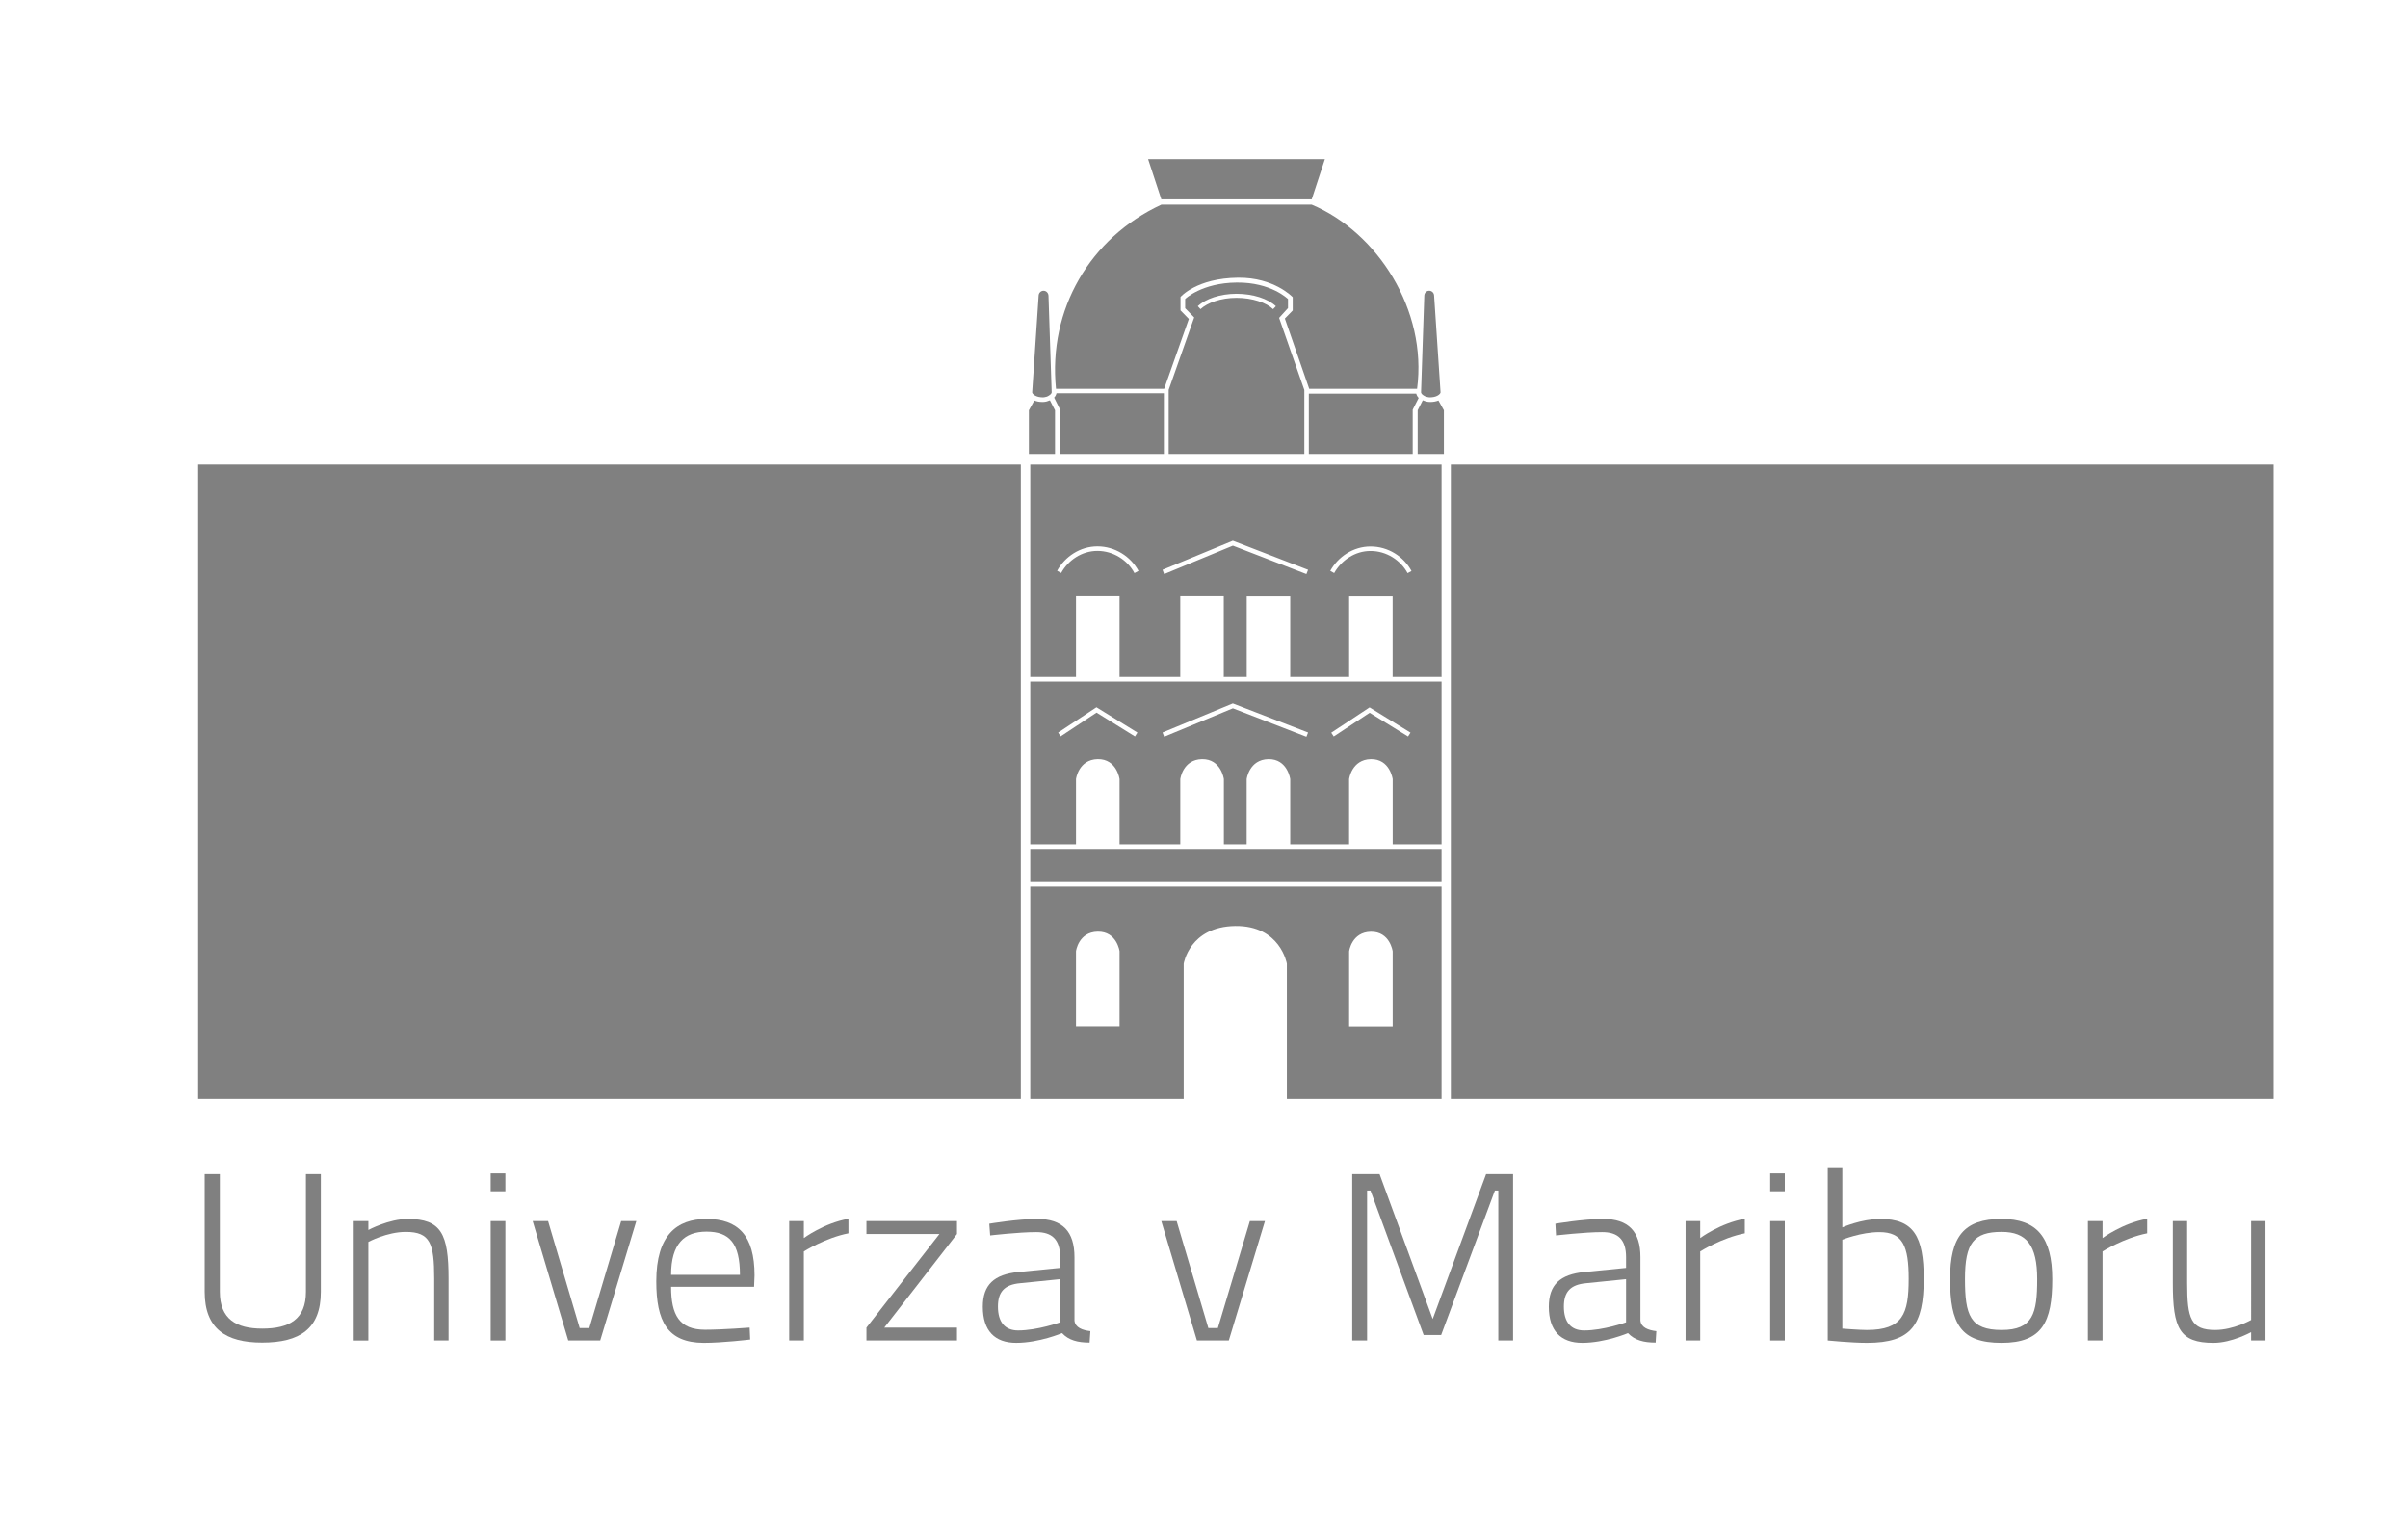 <?xml version="1.0" encoding="UTF-8" standalone="no"?>
<!-- Generator: Adobe Illustrator 15.0.0, SVG Export Plug-In  -->

<svg
   version="1.1"
   x="0px"
   y="0px"
   width="380"
   height="240"
   viewBox="0 -35 253.333 160"
   enable-background="new 0.006 -0.005 380 214"
   xml:space="preserve"
   id="svg324"
   sodipodi:docname="UM_fakulteta_sivo_malo.svg"
   inkscape:version="1.2.2 (b0a8486541, 2022-12-01)"
   xmlns:inkscape="http://www.inkscape.org/namespaces/inkscape"
   xmlns:sodipodi="http://sodipodi.sourceforge.net/DTD/sodipodi-0.dtd"
   xmlns="http://www.w3.org/2000/svg"
   xmlns:svg="http://www.w3.org/2000/svg"><sodipodi:namedview
   id="namedview326"
   pagecolor="#505050"
   bordercolor="#eeeeee"
   borderopacity="1"
   inkscape:showpageshadow="0"
   inkscape:pageopacity="0"
   inkscape:pagecheckerboard="0"
   inkscape:deskcolor="#505050"
   showgrid="false"
   inkscape:zoom="3.5710526"
   inkscape:cx="190.28003"
   inkscape:cy="135.8143"
   inkscape:window-width="2536"
   inkscape:window-height="1021"
   inkscape:window-x="12"
   inkscape:window-y="47"
   inkscape:window-maximized="1"
   inkscape:current-layer="svg324" />
<defs
   id="defs178">
</defs>
<rect
   x="0"
   fill="none"
   width="380.013"
   height="213.987"
   id="rect180"
   y="0" />
<path
   fill="#006681"
   d="m 27.574,104.77 c 2.87,0 4.611,-0.986 4.611,-3.875 V 88.512 h 1.571 v 12.383 c 0,3.893 -2.21,5.344 -6.182,5.344 -3.802,0 -6.04,-1.451 -6.04,-5.344 V 88.512 h 1.595 v 12.383 c 0,2.861 1.724,3.875 4.445,3.875 z"
   id="path182"
   style="fill:#808080" />
<path
   fill="#006681"
   d="M 37.214,106.018 V 93.457 h 1.541 v 0.934 c 0,0 2.152,-1.158 4.148,-1.158 3.52,0 4.288,1.584 4.288,6.256 v 6.529 h -1.51 v -6.529 c 0,-3.668 -0.412,-4.896 -2.986,-4.896 -1.996,0 -3.941,1.055 -3.941,1.055 v 10.371 h -1.54 z"
   id="path184"
   style="fill:#808080" />
<path
   fill="#006681"
   d="m 51.621,88.434 h 1.547 v 1.885 h -1.547 z m 0,5.024 h 1.547 v 12.561 h -1.547 z"
   id="path186"
   style="fill:#808080" />
<path
   fill="#006681"
   d="m 57.661,93.458 3.326,11.256 h 1.013 l 3.35,-11.256 h 1.594 l -3.798,12.561 h -3.363 l -3.744,-12.561 z"
   id="path188"
   style="fill:#808080" />
<path
   fill="#006681"
   d="m 78.869,104.663 0.054,1.254 c 0,0 -2.904,0.35 -4.9,0.35 -3.826,-0.027 -4.978,-2.285 -4.978,-6.48 0,-4.846 2.152,-6.553 5.287,-6.553 3.302,0 5.05,1.707 5.05,5.93 l -0.048,1.207 h -8.732 c 0,2.965 0.874,4.516 3.574,4.516 1.877,-0.002 4.693,-0.224 4.693,-0.224 z m -1.024,-5.551 c 0,-3.322 -1.101,-4.547 -3.513,-4.547 -2.335,0 -3.73,1.275 -3.73,4.547 z"
   id="path190"
   style="fill:#808080" />
<path
   fill="#006681"
   d="m 83.028,93.458 h 1.541 v 1.785 c 0,0 2.078,-1.559 4.692,-2.029 v 1.529 c -2.438,0.479 -4.692,1.904 -4.692,1.904 v 9.371 h -1.541 z"
   id="path192"
   style="fill:#808080" />
<path
   fill="#006681"
   d="m 91.155,93.458 h 9.525 v 1.359 l -7.647,9.846 h 7.647 v 1.355 h -9.525 v -1.355 l 7.678,-9.846 h -7.678 z"
   id="path194"
   style="fill:#808080" />
<path
   fill="#006681"
   d="m 113.041,103.93 c 0.082,0.732 0.826,1.004 1.673,1.105 l -0.082,1.203 c -1.258,0 -2.207,-0.25 -2.897,-0.996 0,0 -2.408,1.023 -4.829,1.023 -2.254,0 -3.509,-1.275 -3.509,-3.795 0,-2.309 1.176,-3.41 3.771,-3.662 l 4.363,-0.428 v -1.129 c 0,-1.885 -0.871,-2.637 -2.513,-2.637 -1.85,0 -4.846,0.352 -4.846,0.352 l -0.092,-1.232 c 0,0 2.962,-0.502 5.04,-0.502 2.666,0 3.921,1.313 3.921,4.02 z m -5.696,-3.941 c -1.717,0.15 -2.356,0.957 -2.356,2.463 0,1.605 0.714,2.51 2.122,2.51 2.033,0 4.421,-0.855 4.421,-0.855 v -4.541 z"
   id="path196"
   style="fill:#808080" />
<path
   fill="#006681"
   d="m 123.79,93.458 3.335,11.256 h 1 l 3.367,-11.256 h 1.588 l -3.802,12.561 h -3.356 l -3.747,-12.561 z"
   id="path198"
   style="fill:#808080" />
<path
   fill="#006681"
   d="m 142.261,88.512 h 2.877 l 5.59,15.244 5.617,-15.244 h 2.839 v 17.506 h -1.554 V 90.243 h -0.36 l -5.652,15.197 h -1.843 l -5.593,-15.197 h -0.357 v 15.775 h -1.564 z"
   id="path200"
   style="fill:#808080" />
<path
   fill="#006681"
   d="m 172.583,103.93 c 0.078,0.732 0.827,1.004 1.673,1.105 l -0.075,1.203 c -1.262,0 -2.21,-0.25 -2.907,-0.996 0,0 -2.408,1.023 -4.815,1.023 -2.261,0 -3.516,-1.275 -3.516,-3.795 0,-2.309 1.169,-3.41 3.768,-3.662 l 4.359,-0.428 v -1.129 c 0,-1.885 -0.874,-2.637 -2.516,-2.637 -1.843,0 -4.853,0.352 -4.853,0.352 l -0.068,-1.232 c 0,0 2.944,-0.502 5.022,-0.502 2.669,0 3.927,1.313 3.927,4.02 v 6.678 z m -5.696,-3.941 c -1.714,0.15 -2.36,0.957 -2.36,2.463 0,1.605 0.721,2.51 2.132,2.51 2.027,0 4.411,-0.855 4.411,-0.855 v -4.541 z"
   id="path202"
   style="fill:#808080" />
<path
   fill="#006681"
   d="m 177.33,93.458 h 1.541 v 1.785 c 0,0 2.074,-1.559 4.692,-2.029 v 1.529 c -2.438,0.479 -4.692,1.904 -4.692,1.904 v 9.371 h -1.541 z"
   id="path204"
   style="fill:#808080" />
<path
   fill="#006681"
   d="m 186.233,88.434 h 1.537 v 1.885 h -1.537 z m 0,5.024 h 1.537 v 12.561 h -1.537 z"
   id="path206"
   style="fill:#808080" />
<path
   fill="#006681"
   d="m 202.388,99.516 c 0,4.846 -1.275,6.75 -5.975,6.75 -1.622,0 -4.125,-0.248 -4.125,-0.248 V 87.887 h 1.534 v 6.232 c 0,0 2,-0.887 4.006,-0.887 3.489,10e-4 4.56,1.833 4.56,6.284 z m -1.585,0.024 c 0,-3.447 -0.616,-4.924 -3.081,-4.924 -1.925,0 -3.9,0.797 -3.9,0.797 v 9.357 c 0,0 1.799,0.143 2.571,0.143 3.795,0 4.41,-1.707 4.41,-5.373 z"
   id="path208"
   style="fill:#808080" />
<path
   fill="#006681"
   d="m 215.908,99.565 c 0,4.492 -1.043,6.701 -5.329,6.701 -4.315,0 -5.417,-1.982 -5.417,-6.727 0,-4.443 1.438,-6.307 5.417,-6.307 3.721,10e-4 5.329,1.937 5.329,6.333 z m -1.584,0 c 0,-3.592 -1.132,-4.973 -3.744,-4.973 -2.951,0 -3.853,1.197 -3.853,4.947 0,3.82 0.538,5.373 3.853,5.373 3.311,0.001 3.744,-1.753 3.744,-5.347 z"
   id="path210"
   style="fill:#808080" />
<path
   fill="#006681"
   d="m 219.659,93.458 h 1.54 v 1.785 c 0,0 2.078,-1.559 4.696,-2.029 v 1.529 c -2.441,0.479 -4.696,1.904 -4.696,1.904 v 9.371 h -1.54 z"
   id="path212"
   style="fill:#808080" />
<path
   fill="#006681"
   d="m 238.341,93.458 v 12.561 h -1.513 v -0.881 c 0,0 -2.01,1.129 -3.958,1.129 -3.573,0 -4.278,-1.529 -4.278,-6.254 v -6.555 h 1.507 v 6.512 c 0,3.76 0.388,4.943 2.948,4.943 1.932,0 3.782,-1.053 3.782,-1.053 V 93.458 Z"
   id="path214"
   style="fill:#808080" />
<path
   fill="#006681"
   d="m 150.361,7.284 c -0.201,-0.008 -0.449,-0.072 -0.677,-0.176 l -0.537,1.051 v 4.596 h 2.758 V 8.161 l -0.574,-1.029 c -0.242,0.1 -0.528,0.152 -0.83,0.156 -0.049,0 -0.099,-0.004 -0.14,-0.004 z"
   id="path216"
   style="fill:#808080" />
<path
   fill="#006681"
   d="m 151.554,6.282 -0.677,-10.162 c 0,-0.299 -0.228,-0.535 -0.517,-0.535 -0.29,0 -0.517,0.236 -0.517,0.543 l -0.34,10.139 c -0.007,0.082 0.084,0.232 0.279,0.346 0.16,0.107 0.343,0.16 0.497,0.178 h 0.37 c 0.579,-0.05 0.892,-0.351 0.905,-0.509 z"
   id="path218"
   style="fill:#808080" />
<path
   fill="#006681"
   d="m 150.367,6.807 c 0.044,0 0.095,0 0.133,0 0.051,0 0.099,-0.014 0.149,-0.018 h -0.37 c 0.024,0.005 0.062,0.018 0.088,0.018 z"
   id="path220"
   style="fill:#808080" />
<path
   fill="#006681"
   d="m 109.79,7.284 c 0.204,-0.008 0.449,-0.072 0.667,-0.17 l 0.537,1.045 v 4.596 h -2.75 V 8.161 l 0.574,-1.029 c 0.242,0.102 0.527,0.152 0.83,0.156 0.05,0 0.101,-0.004 0.142,-0.004 z"
   id="path222"
   style="fill:#808080" />
<path
   fill="#006681"
   d="m 108.589,6.282 0.681,-10.162 c 0,-0.299 0.234,-0.535 0.52,-0.535 0.279,0 0.514,0.236 0.517,0.543 l 0.336,10.139 c 0.007,0.082 -0.085,0.232 -0.286,0.346 -0.146,0.107 -0.34,0.16 -0.49,0.178 h -0.371 c -0.577,-0.05 -0.893,-0.351 -0.907,-0.509 z"
   id="path224"
   style="fill:#808080" />
<path
   fill="#006681"
   d="m 109.769,6.807 c -0.044,0 -0.085,0 -0.122,0 -0.058,0 -0.099,-0.014 -0.15,-0.018 h 0.371 c -0.027,0.005 -0.068,0.018 -0.099,0.018 z"
   id="path226"
   style="fill:#808080" />
<rect
   x="20.85"
   y="13.874"
   fill="#006681"
   width="86.546"
   height="66.732"
   id="rect228"
   style="fill:#808080" />
<rect
   x="152.636"
   y="13.874"
   fill="#006681"
   width="86.559"
   height="66.732"
   id="rect230"
   style="fill:#808080" />
<path
   fill="#006681"
   d="m 113.2,46.963 c 0,0 0.258,-2.066 2.289,-2.105 2.01,-0.031 2.295,2.105 2.295,2.105 v 6.854 h 6.387 v -6.854 c 0,0 0.255,-2.066 2.288,-2.105 2.013,-0.031 2.299,2.105 2.299,2.105 v 6.854 h 2.397 v -6.854 c 0,0 0.258,-2.066 2.292,-2.105 2.009,-0.031 2.292,2.105 2.292,2.105 v 6.854 h 6.192 v -6.854 c 0,0 0.262,-2.066 2.292,-2.105 2.01,-0.031 2.295,2.105 2.295,2.105 v 6.854 h 5.142 v -17.121 h -43.271 v 17.121 h 4.812 v -6.854 z m 30.887,-7.546 4.305,2.658 v 0 l -0.258,0.404 -4.04,-2.496 -3.778,2.496 -0.262,-0.398 z m -14.387,-0.413 7.916,3.057 v 0 l -0.177,0.449 -7.733,-2.996 -7.229,2.992 -0.173,-0.445 z m -14.347,0.401 4.305,2.66 h 0.003 l -0.258,0.41 -4.04,-2.51 -3.778,2.502 -0.262,-0.4 z"
   id="path232"
   style="fill:#808080" />
<path
   fill="#006681"
   d="m 113.2,27.717 h 4.583 v 8.488 h 6.387 v -8.488 h 4.577 v 8.488 h 2.415 v -8.471 h 4.577 v 8.471 h 6.196 v -8.471 h 4.577 v 8.471 h 5.148 v -22.331 h -43.271 v 22.332 h 4.812 v -8.489 z m 30.989,-5.23 c 1.857,0 3.492,1.059 4.309,2.58 l -0.411,0.227 c -0.738,-1.367 -2.234,-2.338 -3.897,-2.334 -1.635,-0.004 -3.074,0.984 -3.829,2.326 h 0.007 -0.007 v 0 l -0.412,-0.234 c 0.822,-1.479 2.407,-2.565 4.24,-2.565 z m -14.489,-0.602 7.916,3.057 v 0 l -0.177,0.449 -7.733,-2.988 -7.229,2.988 -0.173,-0.449 z m -18.06,3.393 -0.425,-0.236 c 0.823,-1.486 2.415,-2.566 4.24,-2.566 1.85,0 3.493,1.061 4.322,2.58 l -0.428,0.23 c -0.731,-1.375 -2.231,-2.334 -3.894,-2.334 -1.635,0 -3.074,0.975 -3.815,2.32 z"
   id="path234"
   style="fill:#808080" />
<path
   fill="#006681"
   d="m 108.388,80.606 h 16.143 v -14.23 c 0,0 0.605,-3.898 5.424,-3.965 4.747,-0.063 5.43,3.965 5.43,3.965 v 14.23 h 16.275 v -22.342 h -43.271 v 22.342 z m 33.547,-15.529 c 0,0 0.258,-2.027 2.288,-2.061 2.01,-0.029 2.295,2.061 2.295,2.061 v 7.902 h -4.583 z m -26.446,-2.069 c 2.01,-0.035 2.295,2.059 2.295,2.059 v 7.902 h -4.583 v -7.902 c -10e-4,0 0.258,-2.025 2.288,-2.059 z"
   id="path236"
   style="fill:#808080" />
<rect
   x="108.388"
   y="54.301"
   fill="#006681"
   width="43.271"
   height="3.486"
   id="rect238"
   style="fill:#808080" />
<rect
   x="108.388"
   y="36.206"
   fill="#006681"
   width="4.812"
   height="0.018"
   id="rect240"
   style="fill:#808080" />
<rect
   x="146.511"
   y="36.206"
   fill="#006681"
   width="5.148"
   height="0.018"
   id="rect242"
   style="fill:#808080" />
<rect
   x="135.739"
   y="36.206"
   fill="#006681"
   width="6.196"
   height="0.018"
   id="rect244"
   style="fill:#808080" />
<rect
   x="128.747"
   y="36.206"
   fill="#006681"
   width="2.415"
   height="0.018"
   id="rect246"
   style="fill:#808080" />
<rect
   x="117.784"
   y="36.206"
   fill="#006681"
   width="6.387"
   height="0.018"
   id="rect248"
   style="fill:#808080" />
<polygon
   fill="#006681"
   points="197.986,19.239 199.373,15.011 180.776,15.011 182.167,19.239 "
   id="polygon250"
   transform="translate(-59.989,-33.268)"
   style="fill:#808080" />
<path
   fill="#006681"
   d="m 137.997,-13.476 h -15.813 c -7.498,3.479 -11.929,11.023 -11.088,19.379 h 11.381 l 2.595,-7.352 -0.877,-0.9 v -1.41 c 0,0 1.676,-1.975 6.052,-2.025 3.812,-0.043 5.754,2.049 5.754,2.049 v 1.396 l -0.827,0.848 2.561,7.395 h 11.351 c 1.094,-8.294 -4.183,-16.466 -11.089,-19.38 z"
   id="path252"
   style="fill:#808080" />
<path
   fill="#006681"
   d="m 149.252,6.862 c -0.125,-0.121 -0.21,-0.271 -0.255,-0.449 h -11.303 v 6.342 h 10.929 V 8.101 Z"
   id="path254"
   style="fill:#808080" />
<path
   fill="#006681"
   d="m 110.902,6.831 c 0.112,-0.121 0.204,-0.277 0.245,-0.457 h 11.3 v 6.381 h -10.929 V 8.067 Z"
   id="path256"
   style="fill:#808080" />
<path
   fill="#006681"
   d="m 134.569,-1.562 0.936,-1.029 v -0.949 c 0,0 -1.765,-1.77 -5.386,-1.736 -3.71,0.033 -5.434,1.727 -5.434,1.727 v 0.973 l 0.949,0.967 -2.683,7.621 v 6.744 h 14.271 V 6.026 Z m -0.633,-0.916 c -0.693,-0.678 -2.183,-1.195 -3.849,-1.191 -1.639,-0.004 -3.074,0.521 -3.788,1.188 l -0.286,-0.313 c 0.826,-0.775 2.336,-1.295 4.074,-1.303 1.745,0.008 3.309,0.516 4.142,1.309 z"
   id="path258"
   style="fill:#808080" />


</svg>
